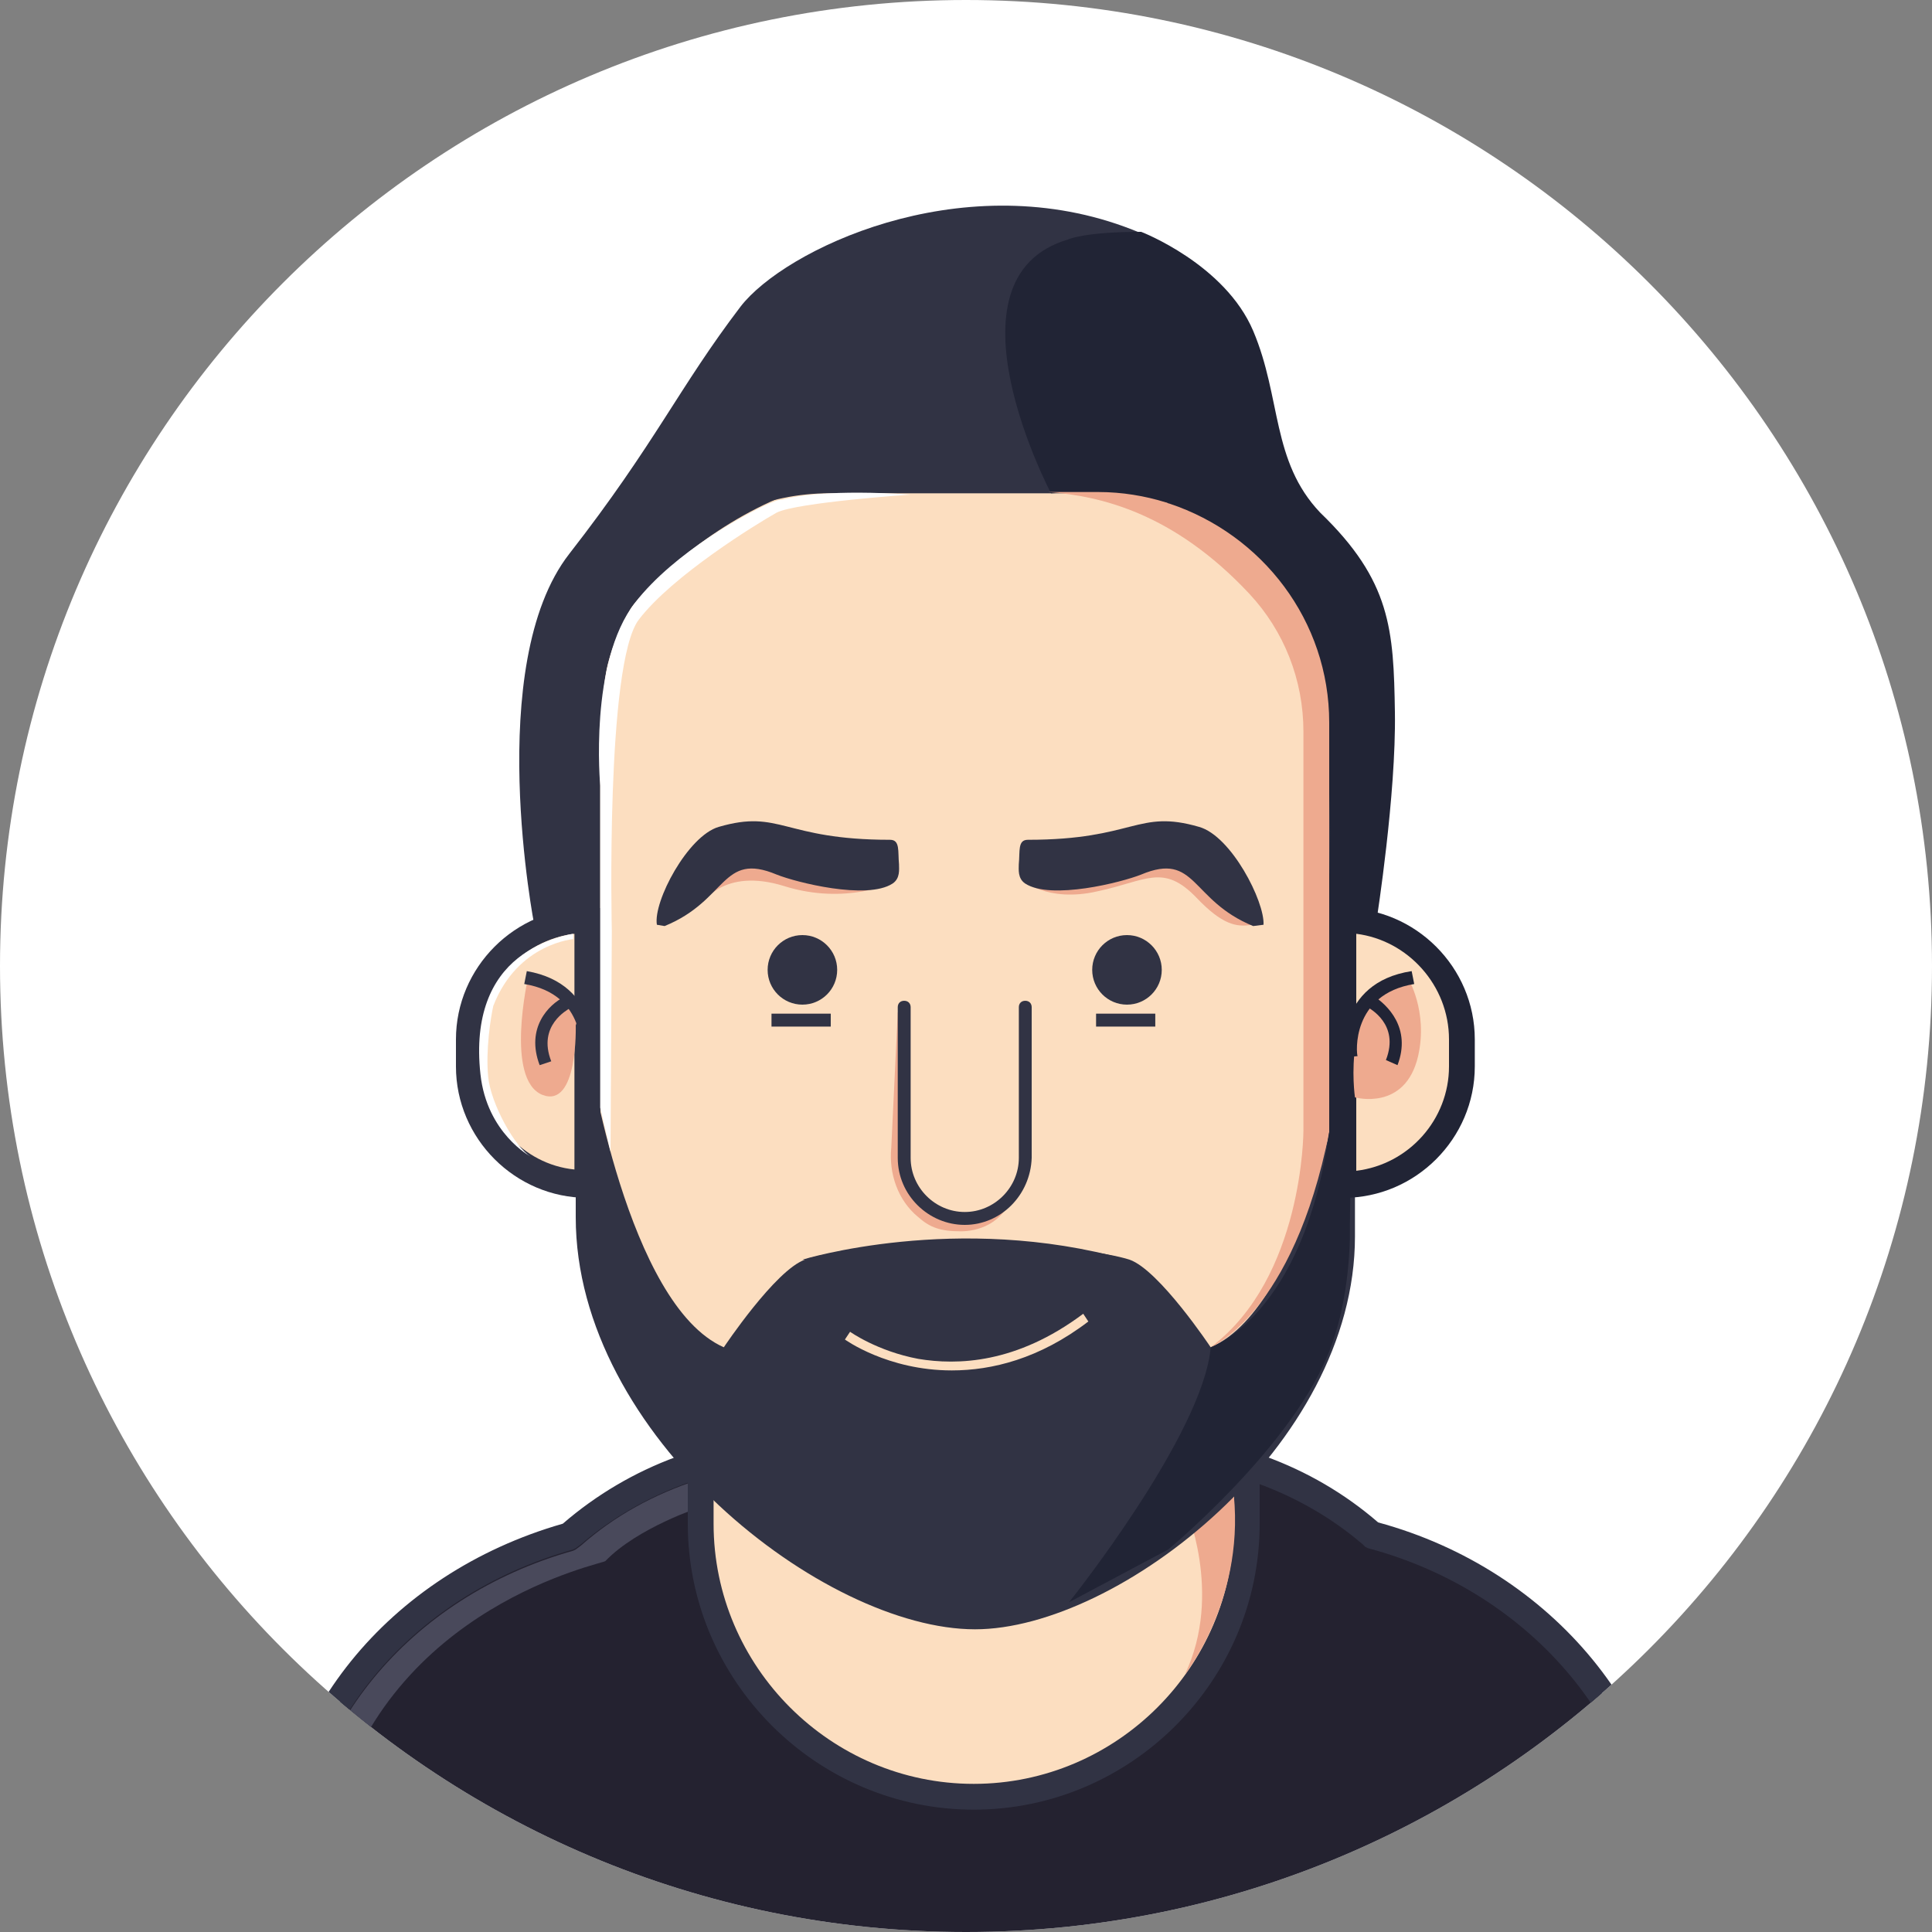 <svg width="40" height="40" viewBox="0 0 40 40" fill="none" xmlns="http://www.w3.org/2000/svg">
<rect x="0" y="0" width="40" height="40" fill="#808080" stroke="none"/>
<g clip-path="url(#clip0)">
<path d="M0 20C0 8.954 8.954 0 20 0C31.046 0 40 8.954 40 20C40 31.046 31.046 40 20 40C8.954 40 0 31.046 0 20Z" fill="white"/>
<g clip-path="url(#clip1)">
<path d="M28.4 31.786C27.094 30.639 25.334 29.973 23.467 29.973H16.747C14.907 29.973 13.147 30.613 11.84 31.759L11.787 31.813C8.374 32.773 5.894 35.653 5.894 39.039V49.599C5.894 51.786 7.84 53.546 10.267 53.546H30.08C32.48 53.546 34.454 51.786 34.454 49.599V39.039C34.427 35.626 31.894 32.719 28.4 31.786Z" fill="#242230"/>
<path d="M30.053 53.84H10.24C7.68 53.84 5.6 51.946 5.6 49.6V39.04C5.6 35.6 8.027 32.586 11.653 31.546C13.04 30.346 14.827 29.68 16.747 29.68H23.467C25.36 29.68 27.147 30.32 28.533 31.52C32.16 32.506 34.693 35.6 34.693 39.04V49.6C34.72 51.946 32.613 53.84 30.053 53.84ZM16.747 30.266C14.987 30.266 13.307 30.88 12.027 31.973L11.92 32.053L11.867 32.08C8.453 33.04 6.16 35.84 6.16 39.04V49.6C6.16 51.626 8 53.253 10.24 53.253H30.053C32.293 53.253 34.133 51.6 34.133 49.6V39.04C34.133 35.84 31.733 32.96 28.32 32.053L28.267 32.026L28.213 31.973C26.933 30.88 25.253 30.266 23.467 30.266H16.747Z" fill="#313344"/>
<path d="M14.027 46.907V46.854C14.667 44.214 15.094 42 13.76 39.627" fill="#242230"/>
<path d="M14.267 46.986L13.76 46.853V46.8C14.427 44.106 14.773 42.026 13.52 39.76L13.973 39.493C15.333 41.893 14.933 44.187 14.267 46.907V46.986Z" fill="#313344"/>
<path d="M25.733 49.707L25.493 49.227L27.253 48.32L27.093 47.547C26.533 44.747 26 42.107 27.28 39.227L27.76 39.44C26.56 42.133 27.067 44.72 27.6 47.413L27.84 48.587L25.733 49.707Z" fill="#313344"/>
<path d="M6.747 49.813V39.333C6.747 39.333 6.613 38.853 6.907 37.6C8.053 33.226 12.507 32.373 12.534 32.32C13.2 31.626 14.507 31.2 14.507 31.2L14.454 30.64C13.547 30.933 12.72 31.386 12.027 32L11.92 32.08L11.867 32.106C8.453 33.066 6.16 35.866 6.16 39.066V49.6C6.16 50.986 7.013 52.186 8.293 52.826C6.587 51.706 6.747 49.813 6.747 49.813Z" fill="#49495B"/>
<path d="M20.16 37.2C17.04 37.2 14.507 34.667 14.507 31.547V28.88H25.814V31.547C25.814 34.667 23.28 37.2 20.16 37.2Z" fill="#FCDEC0"/>
<path d="M20.16 37.467C16.907 37.467 14.24 34.8 14.24 31.547V28.613H26.08V31.547C26.08 34.8 23.414 37.467 20.16 37.467ZM14.774 29.147V31.547C14.774 34.507 17.2 36.933 20.16 36.933C23.12 36.933 25.547 34.507 25.547 31.547V29.147H14.774Z" fill="#313344"/>
<path d="M24.533 31.173C24.533 31.173 25.333 32.986 24.533 34.666C24.533 34.666 25.84 33.039 25.52 30.746L24.533 31.173Z" fill="#EEAA8F"/>
<path d="M20.186 33.466C17.173 33.466 12.187 29.6 12.187 25.2V14.96C12.187 12.186 14.427 9.946 17.2 9.946H22.773C25.547 9.946 27.787 12.186 27.787 14.96V25.6C27.787 29.786 22.96 33.466 20.186 33.466Z" fill="#FCDEC0"/>
<path d="M20.187 33.733C17.067 33.733 11.92 29.733 11.92 25.2V14.96C11.92 12.053 14.293 9.68 17.2 9.68H22.773C25.68 9.68 28.053 12.053 28.053 14.96V25.6C28.053 29.946 23.147 33.733 20.187 33.733ZM17.173 10.213C14.56 10.213 12.427 12.346 12.427 14.96V25.173C12.427 29.44 17.253 33.173 20.16 33.173C22.907 33.173 27.493 29.493 27.493 25.573V14.96C27.493 12.346 25.36 10.213 22.747 10.213H17.173Z" fill="#313344"/>
<path d="M12.16 24.533V19.066C10.8 19.066 9.707 20.16 9.707 21.52V22.08C9.707 23.413 10.8 24.533 12.16 24.533Z" fill="#FCDEC0"/>
<path d="M12.427 24.8H12.16C10.667 24.8 9.44 23.573 9.44 22.08V21.52C9.44 20.026 10.667 18.8 12.16 18.8H12.427V24.8ZM11.893 19.333C10.8 19.466 9.973 20.4 9.973 21.493V22.053C9.973 23.173 10.827 24.107 11.893 24.213V19.333Z" fill="#313344"/>
<path d="M10.933 20.24C10.933 20.24 10.453 22.347 11.227 22.667C11.973 22.96 11.92 21.227 11.92 21.227C11.92 21.227 12.187 20.72 10.933 20.24Z" fill="#EEAA8F"/>
<path d="M12.293 21.893L12.027 21.866C12.027 21.813 12.16 20.586 10.854 20.373L10.907 20.106C12.454 20.373 12.293 21.893 12.293 21.893Z" fill="#313344"/>
<path d="M27.814 24.533V19.066C29.174 19.066 30.267 20.16 30.267 21.52V22.08C30.267 23.413 29.174 24.533 27.814 24.533Z" fill="#FCDEC0"/>
<path d="M27.814 24.8H27.547V18.8H27.814C29.307 18.8 30.534 20.026 30.534 21.52V22.08C30.534 23.573 29.307 24.8 27.814 24.8ZM28.08 19.333V24.24C29.174 24.107 30 23.173 30 22.08V21.52C30 20.4 29.147 19.466 28.08 19.333Z" fill="#212435"/>
<path d="M21.146 18.214C21.146 18.214 21.68 18.694 22.72 18.454C23.733 18.24 24.08 17.867 24.773 18.587C25.306 19.147 25.6 19.2 25.92 19.147L25.627 18.72L24.613 17.707H22.747L21.146 18.214Z" fill="#EEAA8F"/>
<path d="M17.2 20.987H15.973V21.254H17.2V20.987Z" fill="#313344"/>
<path d="M23.919 20.987H22.693V21.254H23.919V20.987Z" fill="#313344"/>
<path d="M16.613 20.8C17.011 20.8 17.333 20.478 17.333 20.08C17.333 19.683 17.011 19.36 16.613 19.36C16.215 19.36 15.893 19.683 15.893 20.08C15.893 20.478 16.215 20.8 16.613 20.8Z" fill="#313344"/>
<path d="M23.333 20.8C23.73 20.8 24.053 20.478 24.053 20.08C24.053 19.683 23.73 19.36 23.333 19.36C22.935 19.36 22.613 19.683 22.613 20.08C22.613 20.478 22.935 20.8 23.333 20.8Z" fill="#313344"/>
<path d="M18.506 18.267C18.506 18.267 17.52 18.747 16.24 18.347C14.96 17.947 14.533 18.72 14.533 18.72L15.066 17.84L16.107 17.573L18.506 18.267Z" fill="#EEAA8F"/>
<path d="M14.88 17.12C16.16 16.747 16.213 17.387 18.427 17.387C18.64 17.387 18.587 17.627 18.613 17.893C18.613 18 18.64 18.186 18.48 18.293C17.947 18.64 16.48 18.267 16.08 18.107C14.933 17.627 15.066 18.64 13.76 19.173L13.6 19.146C13.52 18.666 14.24 17.306 14.88 17.12Z" fill="#313344"/>
<path d="M24.826 17.12C23.546 16.747 23.493 17.387 21.28 17.387C21.066 17.387 21.12 17.627 21.093 17.893C21.093 18 21.066 18.186 21.226 18.293C21.76 18.64 23.226 18.267 23.626 18.107C24.773 17.627 24.64 18.64 25.946 19.173L26.16 19.146C26.186 18.666 25.493 17.306 24.826 17.12Z" fill="#313344"/>
<path d="M18.72 20.96H18.587L18.453 23.76C18.4 24.293 18.587 24.853 19.013 25.2C19.253 25.413 19.467 25.493 19.893 25.493C20.213 25.493 20.8 25.36 20.987 24.667C20.987 24.667 20.08 25.36 19.68 25.147C19.28 24.933 18.96 24.72 18.8 24.4" fill="#EEAA8F"/>
<path d="M27.866 21.787C27.866 21.787 27.093 27.014 25.066 27.894C25.066 27.894 24 26.294 23.386 26.08C22.986 25.947 21.333 25.654 20.453 26.027C20.16 26.16 19.893 26.134 19.6 26.027C18.72 25.68 17.066 25.92 16.666 26.08C16.053 26.294 14.986 27.894 14.986 27.894C12.986 27.014 12.186 21.787 12.186 21.787C12.106 22.88 12.106 23.947 12.24 25.04C12.346 25.92 12.533 26.8 12.826 27.627C13.066 28.32 13.386 29.014 13.786 29.627C14.133 30.16 14.56 30.667 15.013 31.12C15.413 31.52 15.893 31.867 16.373 32.187C16.8 32.454 17.253 32.694 17.706 32.88C18.106 33.04 18.48 33.174 18.906 33.307C19.226 33.387 19.546 33.494 19.84 33.547C19.893 33.547 19.973 33.547 20.026 33.547C20.24 33.547 20.48 33.467 20.693 33.414C20.853 33.387 21.04 33.334 21.2 33.28C21.6 33.174 22 33.014 22.373 32.854C22.826 32.667 23.28 32.427 23.706 32.16C24.186 31.84 24.64 31.494 25.04 31.094C25.493 30.64 25.92 30.16 26.266 29.6C26.666 28.987 26.986 28.32 27.226 27.627C27.52 26.8 27.706 25.947 27.813 25.067C27.946 24 27.946 22.934 27.866 21.867C27.866 21.894 27.866 21.84 27.866 21.787Z" fill="#313344"/>
<path d="M19.974 25.36C19.227 25.36 18.587 24.746 18.587 23.973V20.853C18.587 20.773 18.64 20.72 18.72 20.72C18.8 20.72 18.854 20.773 18.854 20.853V23.973C18.854 24.586 19.36 25.093 19.974 25.093C20.587 25.093 21.094 24.586 21.094 23.973V20.853C21.094 20.773 21.147 20.72 21.227 20.72C21.307 20.72 21.36 20.773 21.36 20.853V23.973C21.334 24.746 20.72 25.36 19.974 25.36Z" fill="#313344"/>
<path d="M11.066 19.173C11.066 19.173 10 13.76 11.786 11.467C13.573 9.173 14.053 8.027 15.333 6.347C16.24 5.173 19.84 3.44 23.28 4.693C26.72 5.947 25.866 8.133 26.746 9.813C27.626 11.493 28.346 11.173 28.746 13.28C29.013 14.72 28.48 18.987 28.48 18.987L27.626 18.88C27.626 18.88 28.8 15.44 26.373 11.84C24.746 9.44 20.746 9.787 18.266 9.813C16.666 9.867 15.12 10.667 13.893 11.733C13.28 12.267 12.72 12.88 12.613 13.52C12.293 15.2 12.213 18.933 12.213 18.933L11.066 19.173Z" fill="#313344"/>
<path d="M19.706 28.373C18.373 28.373 17.493 27.733 17.493 27.733L17.6 27.573C17.6 27.573 18.16 27.974 19.013 28.134C19.813 28.267 21.04 28.24 22.427 27.2L22.533 27.36C21.52 28.134 20.533 28.373 19.706 28.373Z" fill="#FCDEC0"/>
<path d="M16.613 26.08C16.613 26.08 19.813 25.093 23.333 26.08L20 26.453L16.613 26.08Z" fill="#313344"/>
<path d="M29.146 20.24C29.146 20.24 29.573 20.934 29.36 21.867C29.093 23.014 28.053 22.72 28.053 22.72C28.053 22.72 27.733 20.56 29.146 20.24Z" fill="#EEAA8F"/>
<path d="M11.173 22.053C10.88 21.28 11.36 20.8 11.68 20.64L11.787 20.88C11.76 20.906 11.12 21.226 11.413 21.973L11.173 22.053Z" fill="#313344"/>
<path d="M27.813 21.893C27.813 21.866 27.653 20.346 29.227 20.106L29.28 20.373C27.973 20.586 28.08 21.813 28.107 21.866L27.813 21.893Z" fill="#212435"/>
<path d="M21.76 10.213C21.76 10.213 19.413 5.76 22.107 4.96C22.107 4.96 22.427 4.8 23.627 4.8C23.627 4.8 25.36 5.466 25.947 6.853C26.533 8.24 26.32 9.546 27.333 10.613C28.8 12.027 28.853 13.04 28.88 14.746C28.907 16.453 28.506 19.013 28.506 19.013H27.547C27.227 19.04 29.067 9.786 21.76 10.213Z" fill="#212435"/>
<path d="M28.934 22.053L28.694 21.947C28.987 21.2 28.347 20.88 28.32 20.853L28.427 20.613C28.72 20.8 29.227 21.28 28.934 22.053Z" fill="#212435"/>
<path d="M25.866 12.293C26.587 13.066 26.986 14.08 26.986 15.146V23.413C26.986 23.413 26.986 26.453 25.067 27.893C25.067 27.893 26.773 27.2 27.52 23.44V14.96C27.52 12.853 26.133 11.066 24.213 10.427C24.186 10.427 24.16 10.4 24.133 10.4C23.706 10.267 23.227 10.187 22.747 10.187H21.706C22.773 10.267 24.293 10.613 25.866 12.293Z" fill="#EEAA8F"/>
<path d="M27.787 18.133L28.053 19.013L27.947 25.387C27.947 25.387 28 26.88 27.467 28.107C26.64 30.053 24.187 32.08 24.187 32.08L22.133 33.173C22.133 33.173 24.907 29.707 25.067 27.893C25.067 27.893 26.987 27.253 27.52 23.44V18.08L27.787 18.133Z" fill="#212435"/>
<path d="M18.853 10.24C18.853 10.24 16.507 10.4 16.08 10.613C15.653 10.853 13.92 11.92 13.227 12.827C12.533 13.733 12.667 19.28 12.667 19.28L12.64 23.84L12.427 22.933V16.267C12.427 16.267 12.187 13.707 13.147 12.48C13.973 11.413 15.493 10.613 15.92 10.427C16 10.4 16.08 10.347 16.187 10.347C16.453 10.267 17.253 10.133 18.853 10.24Z" fill="white"/>
<path d="M11.893 19.44C11.893 19.44 10.72 19.52 10.213 20.826C10.16 21.066 10.053 21.733 10.107 22.293C10.16 22.853 10.667 23.76 10.987 23.946C10.987 23.946 10.08 23.466 9.947 22.24C9.813 21.013 10.187 20.266 10.72 19.84C11.253 19.413 11.867 19.333 11.867 19.333V19.44H11.893Z" fill="white"/>
</g>
</g>
<defs>
<clipPath id="clip0">
<path d="M0 20C0 8.954 8.954 0 20 0C31.046 0 40 8.954 40 20C40 31.046 31.046 40 20 40C8.954 40 0 31.046 0 20Z" fill="white"/>
</clipPath>
<clipPath id="clip1">
<rect width="29.12" height="49.573" fill="white" transform="translate(5.6 4.267)"/>
</clipPath>
</defs>
</svg>
